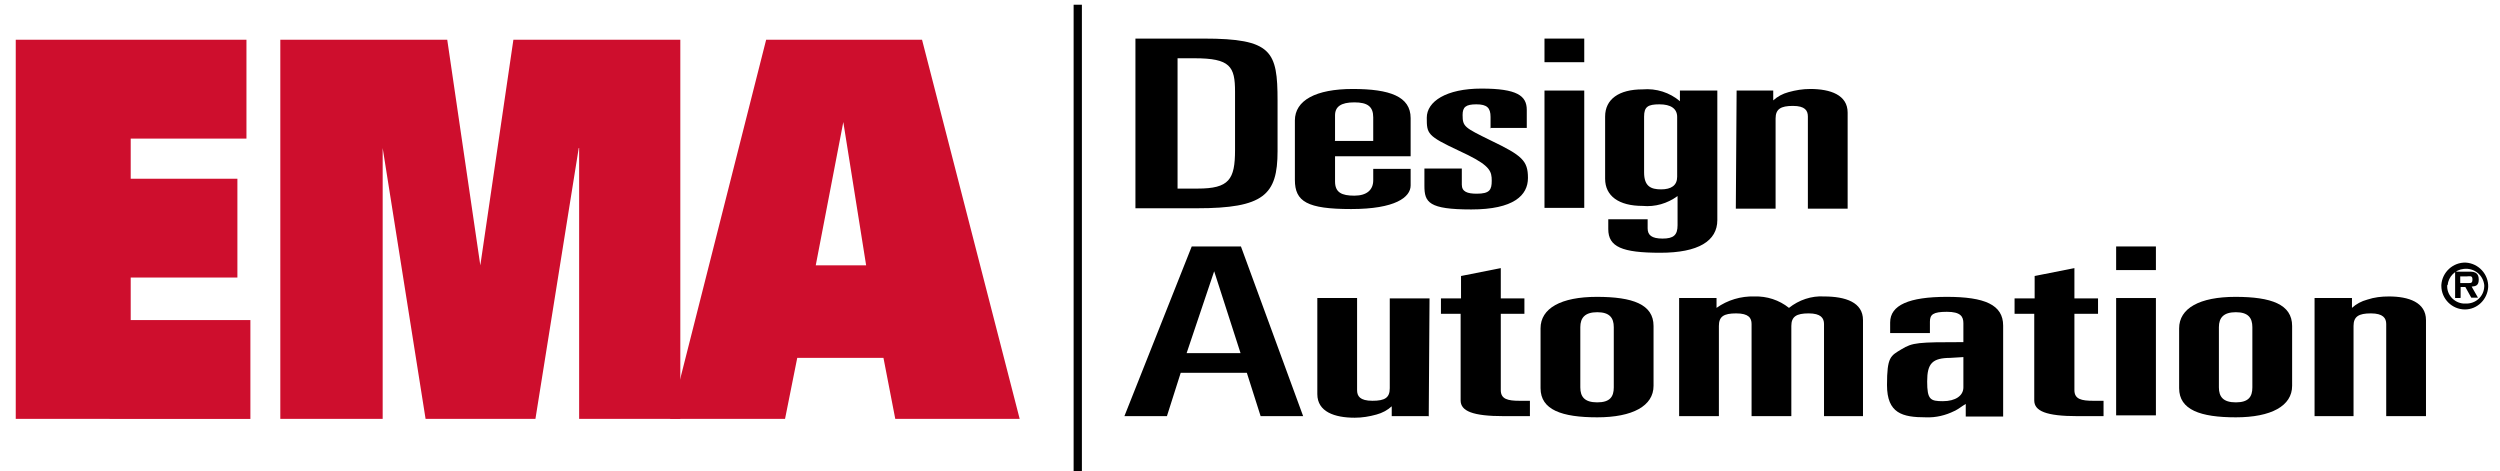 <?xml version="1.0" encoding="UTF-8"?>
<svg id="Layer_1" xmlns="http://www.w3.org/2000/svg" version="1.1" viewBox="0 0 635 119.7">
  <!-- Generator: Adobe Illustrator 29.2.1, SVG Export Plug-In . SVG Version: 2.1.0 Build 116)  -->
  <defs>
    <style>
      .st0 {
        fill: #ce0e2d;
      }
    </style>
  </defs>
  <g id="Layer_2">
    <g id="Layer_1-2">
      <path class="st0" d="M4,10.1h58.6v25.1h-29.4v10.2h27.1v25.1h-27.1v10.8h30.4v25.1H4V10.1Z"/>
      <path class="st0" d="M147,37.6h0l-11,68.8h-27.9l-10.9-68.8h0v68.8h-26V10.1h42.4l8.4,57.3h0l8.4-57.3h42.4v96.3h-25.7V37.6Z"/>
      <path class="st0" d="M194.6,10.1h39.6l24.8,96.3h-31.6l-3-15.5h-21.9l-3.1,15.5h-29.2l24.4-96.3ZM220,67.4l-5.8-36.4h0l-7,36.4h12.8Z"/>
      <polygon points="274.8 119.7 272.7 119.7 272.7 1.2 274.8 1.2 274.8 119.7 274.8 119.7"/>
      <path d="M288.4,9.8h17.3c17.4,0,18.8,3.2,18.8,15.8v12.8c0,11.1-3.5,14.5-20.5,14.5h-15.6V9.8ZM299.1,47.9h5.1c8,0,9.5-2.3,9.5-9.8v-14.8c0-6.4-1.2-8.5-10.3-8.5h-4.3v33.1Z"/>
      <path d="M328.9,30.6c0-5.1,5.3-8,14.7-8s14.7,1.9,14.7,7.4v9.7h-19.2v6.4c0,2.8,1.7,3.6,4.9,3.6s4.8-1.5,4.8-3.9v-2.9h9.5v4.2c0,3-3.9,6-15.1,6s-14.3-1.9-14.3-7.4v-15ZM339,35.8h9.8v-6c0-2.7-1.4-3.8-4.8-3.8s-4.9,1.1-4.9,3.3v6.4Z"/>
      <path d="M378.6,32.6v-2.9c0-2.3-.9-3.2-3.6-3.2s-3.5.7-3.5,2.7c0,3,.5,3.2,7.2,6.5,7.9,3.8,9.4,5.1,9.4,9.5s-3.6,8-14.4,8-11.9-1.8-11.9-6v-4.4h9.5v4.1c0,1.8,1.4,2.3,3.8,2.3,3.3,0,3.8-1,3.8-3.3s-.4-3.7-6-6.5l-2.3-1.1c-8.1-3.8-8.2-4.3-8.2-8.4s4.9-7.4,13.9-7.4,11.5,1.8,11.5,5.4v4.6h-9.4Z"/>
      <path d="M392.3,9.8h10.1v6h-10.1v-6ZM392.3,23h10.1v29.8h-10.1v-29.8Z"/>
      <path d="M408.4,55.7h10.1v2.3c0,1.7,1,2.6,3.8,2.6s3.8-.9,3.8-3.4v-7.4h0c-2.6,1.9-5.7,2.8-8.9,2.5-6,0-9.5-2.5-9.5-6.9v-15.8c0-4.4,3.5-6.9,9.5-6.9,3.5-.3,6.9.8,9.5,3h0v-2.7h9.5v32.9c0,5.3-4.8,8.3-14.5,8.3s-13.2-1.5-13.2-6v-2.5ZM417.6,43.8c0,3.5,1.7,4.3,4.3,4.3s4.1-1,4.1-3.2v-15.2c0-2.1-1.6-3.2-4.5-3.2s-3.9.6-3.9,3.1v14.1Z"/>
      <path d="M440.9,23h9.5v2.5h0c1.1-1,2.4-1.7,3.9-2.1,1.8-.5,3.6-.8,5.5-.8,5.1,0,9.5,1.5,9.5,6v24.4h-10.1v-23.4c0-1.5-.7-2.7-3.8-2.7s-4.4.8-4.4,3.2v22.9h-10.1l.2-30Z"/>
      <path d="M302.7,62.6h12.5l15.8,43.1h-10.8l-3.5-11h-16.8l-3.5,11h-10.8l17.1-43.1ZM301.5,89.7h13.6l-6.7-20.8h0l-7,20.8Z"/>
      <path d="M363,105.7h-9.5v-2.5h0c-1.1,1-2.4,1.7-3.9,2.1-1.8.5-3.6.8-5.5.8-5.1,0-9.5-1.5-9.5-6v-24.4h10.1v23.4c0,1.5.7,2.7,3.9,2.7s4.4-.8,4.4-3.2v-22.8h10.1l-.2,30Z"/>
      <path d="M371.1,79.7h-5.1v-3.9h5.1v-5.7l10.1-2v7.7h6v3.9h-6v19.4c0,2.3,1.8,2.7,4.8,2.7.9,0,1.7,0,2.6,0v3.9h-6.6c-8,0-11-1.3-11-4v-22Z"/>
      <path d="M391.3,83.4c0-5.1,5.2-8,14.3-8s14.4,1.9,14.4,7.4v15.2c0,5.1-5.3,8-14.3,8s-14.4-1.9-14.4-7.4v-15.2ZM401.4,98.4c0,2.4,1.1,3.8,4.3,3.8s4.2-1.4,4.2-3.8v-15.3c0-2.4-1.1-3.8-4.2-3.8s-4.3,1.4-4.3,3.8v15.3Z"/>
      <path d="M426.5,75.7h9.5v2.5h0c2.8-2,6.2-3,9.6-2.9,3.2-.1,6.3.9,8.8,2.9,2.5-2,5.7-3.1,8.9-2.9,5.5,0,9.9,1.5,9.9,6v24.4h-9.9v-23.4c0-1.5-.8-2.7-3.9-2.7s-4.4.8-4.4,3.2v22.9h-10.1v-23.4c0-1.5-.7-2.7-3.9-2.7s-4.4.8-4.4,3.2v22.9h-10.1v-30Z"/>
      <path d="M480.1,81.9c0-4.4,4.8-6.5,14.4-6.5s14.3,2,14.3,7.3v23.1h-9.5v-3.2c-1.2.7-1.8,1.3-2.9,1.8-2.2,1.1-4.7,1.7-7.2,1.6-6,0-9.9-1-9.9-8.2s.9-7.4,3.7-9.1,4.1-1.8,15.7-1.8v-4.8c0-1.7-.7-2.9-4.2-2.9s-4.3.7-4.3,2.5v2.9h-10.1v-2.7ZM495.5,90.9c-4.7,0-6,1.4-6,6s.8,5,4,5,5.2-1.4,5.2-3.5v-7.7l-3.3.2Z"/>
      <path d="M516.8,79.7h-5.1v-3.9h5.1v-5.7l10.1-2v7.7h6v3.9h-6v19.4c0,2.3,1.8,2.7,4.8,2.7.9,0,1.7,0,2.6,0v3.9h-6.6c-8,0-11-1.3-11-4v-22Z"/>
      <path d="M537.5,62.6h10.1v6h-10.1v-6ZM537.5,75.7h10.1v29.8h-10.1v-29.8Z"/>
      <path d="M553.5,83.4c0-5.1,5.2-8,14.3-8s14.4,1.9,14.4,7.4v15.2c0,5.1-5.3,8-14.3,8s-14.4-1.9-14.4-7.4v-15.2ZM563.6,98.4c0,2.4,1.1,3.8,4.3,3.8s4.2-1.4,4.2-3.8v-15.3c0-2.4-1.1-3.8-4.2-3.8s-4.3,1.4-4.3,3.8v15.3Z"/>
      <path d="M587.9,75.7h9.5v2.5h0c1.1-1,2.4-1.7,3.9-2.1,1.8-.6,3.6-.8,5.5-.8,5,0,9.4,1.5,9.4,6v24.4h-10.1v-23.4c0-1.5-.8-2.7-3.9-2.7s-4.4.8-4.4,3.2v22.9h-9.9v-30Z"/>
      <path d="M620.1,72.4c.2-3.3,3-5.8,6.2-5.7,3.3.2,5.8,3,5.7,6.2-.2,3.2-2.8,5.7-5.9,5.7-3.3,0-6-2.7-6-6,0-.1,0-.2,0-.3ZM621.6,72.4c-.2,2.4,1.7,4.5,4.1,4.7.2,0,.4,0,.6,0,2.5.1,4.6-1.8,4.7-4.3,0-.1,0-.3,0-.4-.3-2.6-2.6-4.4-5.2-4.1-2.2.2-3.9,2-4.1,4.1h0ZM624.9,75.7h-1.3v-6.7h3.8c1.4,0,2.2.5,2.2,2s-.7,1.7-1.8,1.8l1.6,2.8h-1.7l-1.5-2.7h-1.2v2.7ZM626.9,71.9c.8,0,1.1,0,1.1-1s-.8-.7-1.4-.7h-1.7v1.7h2Z"/>
    </g>
  </g>
</svg>